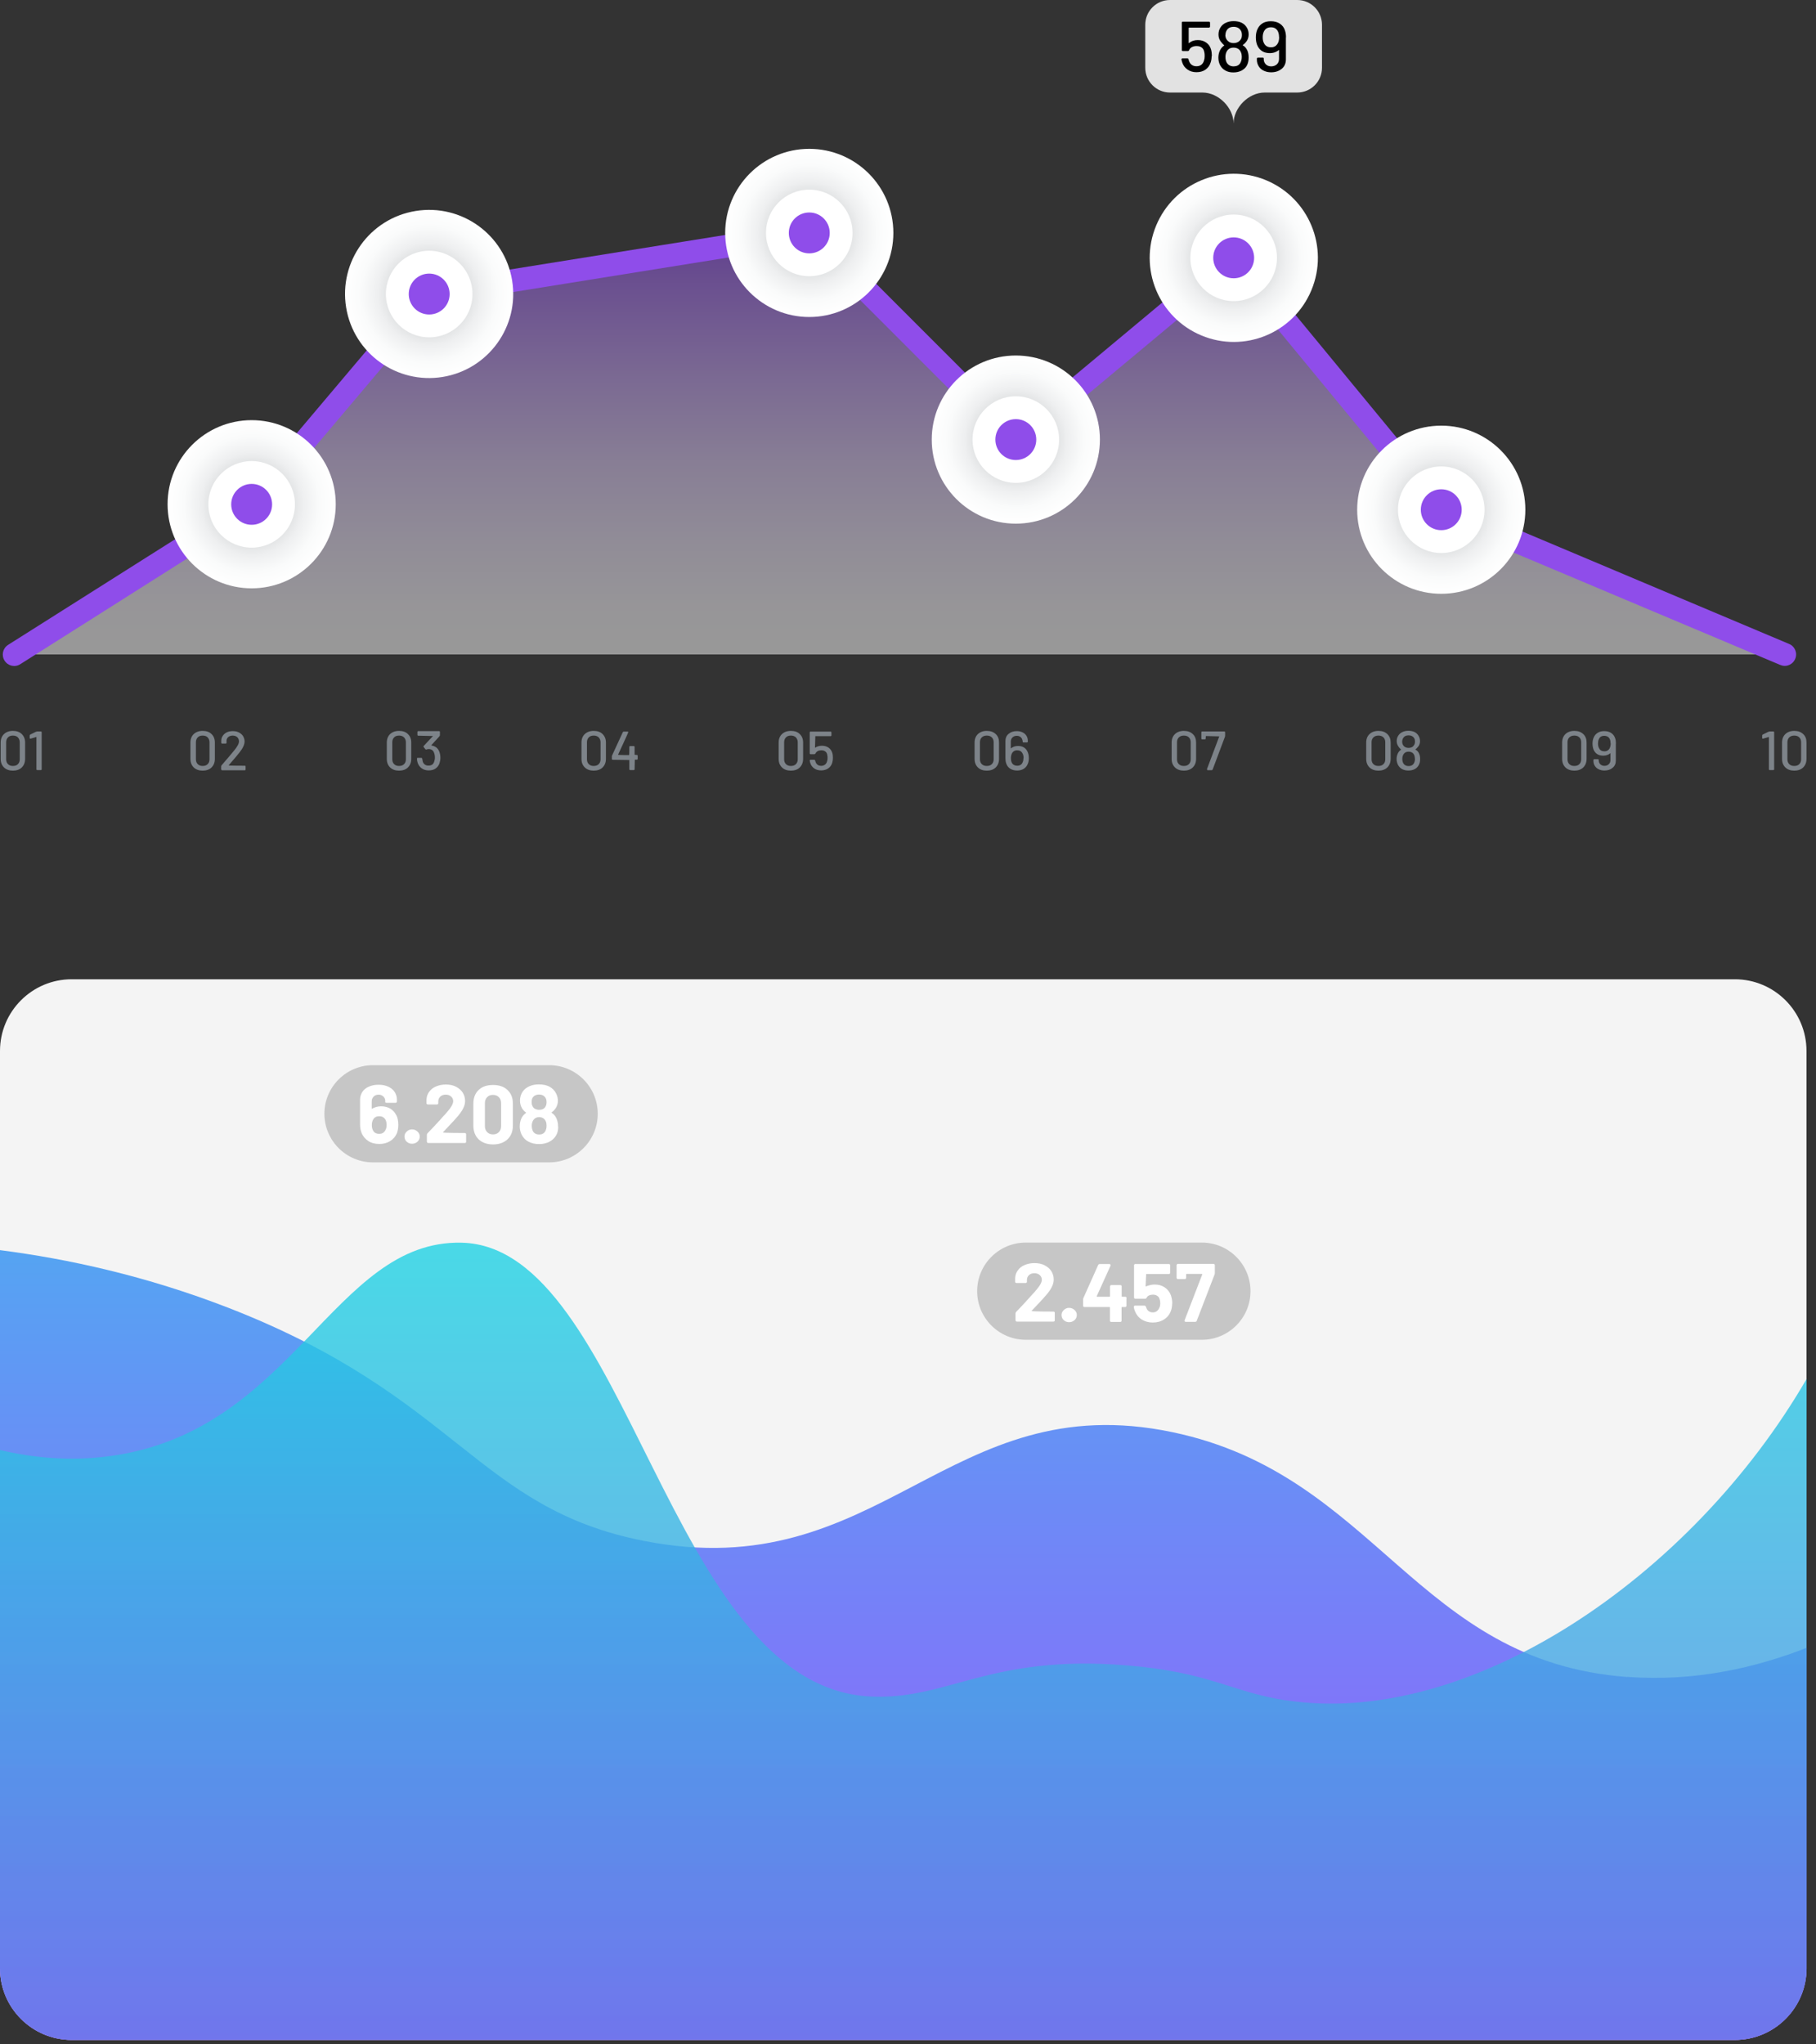 <?xml version="1.0" encoding="UTF-8" standalone="no"?>
<!DOCTYPE svg PUBLIC "-//W3C//DTD SVG 1.1//EN" "http://www.w3.org/Graphics/SVG/1.1/DTD/svg11.dtd">
<svg width="100%" height="100%" viewBox="0 0 191 215" version="1.1" xmlns="http://www.w3.org/2000/svg" xmlns:xlink="http://www.w3.org/1999/xlink" xml:space="preserve" xmlns:serif="http://www.serif.com/" style="fill-rule:evenodd;clip-rule:evenodd;stroke-linejoin:round;stroke-miterlimit:2;">
    <rect x="0" y="0" width="191" height="215" fill="#333333" stroke="none"/>
    <g transform="matrix(1,0,0,1,-527,-159)">
        <path d="M709.46,262L534.54,262C530.376,262 527,265.376 527,269.54L527,366.023C527,370.187 530.376,373.563 534.54,373.563L709.46,373.563C713.624,373.563 717,370.187 717,366.023L717,269.54C717,265.376 713.624,262 709.46,262Z" style="fill:rgb(244,244,244);fill-rule:nonzero;"/>
        <path d="M698.145,335.386C675.918,333.743 671.799,314.14 650.332,309.641C626.683,304.676 619.683,325.959 594.759,321.079C577.154,317.634 575.18,305.951 551.029,296.56C542.374,293.201 534.16,291.411 527,290.491L527,366.023C527,370.179 530.371,373.563 534.54,373.563L709.473,373.563C713.629,373.563 717.012,370.191 717.012,366.023L717.012,332.321C711.777,334.369 705.341,335.913 698.157,335.374L698.145,335.386Z" style="fill:url(#_Linear1);fill-rule:nonzero;"/>
        <g opacity="0.8">
            <path d="M662.187,337.838C656.462,336.943 654.182,334.859 645.428,334.16C630.95,332.996 626.671,337.875 618.457,337.434C597.199,336.281 593.104,290.111 575.548,289.707C562.014,289.4 557.87,309.69 538.365,312.179C534.282,312.706 530.445,312.326 527,311.517L527,366.023C527,370.179 530.371,373.563 534.54,373.563L709.473,373.563C713.629,373.563 717.012,370.191 717.012,366.023L717.012,304.038C704.912,324.929 681.423,340.817 662.199,337.826L662.187,337.838Z" style="fill:url(#_Linear2);fill-rule:nonzero;"/>
        </g>
        <path d="M584.755,281.26L566.231,281.26C563.411,281.26 561.119,278.968 561.119,276.148C561.119,273.328 563.411,271.036 566.231,271.036L584.755,271.036C587.575,271.036 589.868,273.328 589.868,276.148C589.868,278.968 587.575,281.26 584.755,281.26Z" style="fill:rgb(198,198,198);fill-rule:nonzero;"/>
        <path d="M653.409,299.919L634.885,299.919C632.065,299.919 629.773,297.627 629.773,294.807C629.773,291.987 632.065,289.695 634.885,289.695L653.409,289.695C656.229,289.695 658.522,291.987 658.522,294.807C658.522,297.627 656.229,299.919 653.409,299.919Z" style="fill:rgb(198,198,198);fill-rule:nonzero;"/>
        <path d="M568.891,277.313C568.891,277.644 568.842,277.95 568.732,278.22C568.585,278.563 568.34,278.833 568.021,279.029C567.702,279.225 567.322,279.323 566.893,279.323C566.464,279.323 566.059,279.225 565.741,279.017C565.422,278.808 565.177,278.526 565.029,278.158C564.931,277.901 564.87,277.619 564.87,277.3L564.87,274.677C564.87,274.358 564.956,274.088 565.115,273.843C565.275,273.598 565.508,273.414 565.802,273.291C566.096,273.157 566.439,273.095 566.819,273.095C567.199,273.095 567.53,273.157 567.825,273.291C568.119,273.426 568.34,273.61 568.499,273.843C568.658,274.076 568.744,274.346 568.744,274.652L568.744,274.848C568.744,274.946 568.695,274.995 568.597,274.995L567.665,274.995C567.665,274.995 567.58,274.995 567.555,274.971C567.53,274.959 567.518,274.934 567.518,274.897L567.518,274.812C567.518,274.615 567.457,274.456 567.322,274.333C567.187,274.211 567.028,274.137 566.832,274.137C566.611,274.137 566.439,274.199 566.304,274.333C566.17,274.468 566.096,274.628 566.096,274.836L566.096,275.633C566.403,275.461 566.709,275.363 567.101,275.363C567.445,275.363 567.763,275.449 568.033,275.596C568.303,275.756 568.523,275.988 568.683,276.295C568.818,276.552 568.891,276.896 568.891,277.3L568.891,277.313ZM567.665,277.325C567.665,277.092 567.616,276.896 567.53,276.749C567.383,276.516 567.175,276.405 566.893,276.405C566.586,276.405 566.366,276.528 566.243,276.761C566.157,276.908 566.108,277.104 566.108,277.349C566.108,277.558 566.145,277.729 566.219,277.876C566.341,278.134 566.562,278.257 566.881,278.257C567.199,278.257 567.396,278.134 567.53,277.876C567.616,277.729 567.665,277.545 567.665,277.325Z" style="fill:white;fill-rule:nonzero;"/>
        <path d="M569.762,279.078C569.615,278.93 569.541,278.747 569.541,278.538C569.541,278.33 569.627,278.158 569.786,278.011C569.946,277.864 570.129,277.79 570.338,277.79C570.546,277.79 570.742,277.864 570.902,278.011C571.061,278.158 571.147,278.33 571.147,278.538C571.147,278.747 571.073,278.93 570.914,279.078C570.755,279.225 570.571,279.298 570.338,279.298C570.105,279.298 569.921,279.225 569.774,279.078L569.762,279.078Z" style="fill:white;fill-rule:nonzero;"/>
        <path d="M571.895,279.115L571.895,278.379C571.895,278.318 571.919,278.256 571.968,278.195C572.201,277.962 572.459,277.692 572.729,277.398C572.998,277.104 573.182,276.908 573.268,276.81C573.538,276.503 573.734,276.283 573.869,276.148C574.396,275.559 574.666,275.13 574.666,274.836C574.666,274.628 574.592,274.468 574.445,274.333C574.298,274.198 574.114,274.137 573.881,274.137C573.648,274.137 573.464,274.198 573.317,274.333C573.17,274.468 573.096,274.64 573.096,274.848L573.096,275.02C573.096,275.118 573.047,275.167 572.949,275.167L572.005,275.167C571.907,275.167 571.858,275.118 571.858,275.02L571.858,274.652C571.87,274.333 571.968,274.064 572.152,273.818C572.336,273.573 572.569,273.389 572.876,273.267C573.17,273.144 573.513,273.071 573.881,273.071C574.298,273.071 574.653,273.144 574.96,273.303C575.266,273.463 575.499,273.659 575.671,273.929C575.83,274.186 575.916,274.48 575.916,274.799C575.916,275.044 575.855,275.29 575.732,275.547C575.61,275.804 575.426,276.074 575.181,276.368C574.948,276.65 574.543,277.092 573.979,277.68C573.979,277.68 573.832,277.827 573.575,278.109C573.599,278.171 575.879,278.171 575.879,278.171C575.977,278.171 576.026,278.22 576.026,278.318L576.026,279.078C576.026,279.176 575.977,279.225 575.879,279.225L572.054,279.225C571.956,279.225 571.907,279.176 571.907,279.078L571.895,279.115Z" style="fill:white;fill-rule:nonzero;"/>
        <path d="M577.338,278.833C576.97,278.477 576.786,277.987 576.786,277.374L576.786,275.081C576.786,274.48 576.97,274.002 577.338,273.647C577.706,273.291 578.208,273.12 578.858,273.12C579.508,273.12 579.998,273.291 580.378,273.647C580.759,274.002 580.942,274.48 580.942,275.081L580.942,277.374C580.942,277.987 580.759,278.477 580.378,278.833C579.998,279.188 579.496,279.372 578.858,279.372C578.221,279.372 577.718,279.188 577.338,278.833ZM579.471,278.073C579.631,277.913 579.704,277.705 579.704,277.435L579.704,275.044C579.704,274.775 579.631,274.566 579.471,274.407C579.324,274.248 579.116,274.162 578.846,274.162C578.576,274.162 578.392,274.235 578.233,274.407C578.074,274.566 578,274.775 578,275.044L578,277.435C578,277.705 578.074,277.913 578.233,278.073C578.38,278.232 578.589,278.318 578.846,278.318C579.103,278.318 579.312,278.244 579.471,278.073Z" style="fill:white;fill-rule:nonzero;"/>
        <path d="M585.711,277.496C585.711,277.827 585.65,278.134 585.515,278.379C585.356,278.673 585.123,278.906 584.804,279.078C584.485,279.249 584.118,279.335 583.689,279.335C583.26,279.335 582.916,279.249 582.598,279.09C582.279,278.931 582.046,278.686 581.874,278.367C581.739,278.097 581.666,277.803 581.666,277.484C581.666,277.165 581.727,276.859 581.862,276.577C581.972,276.368 582.119,276.209 582.303,276.074C582.34,276.05 582.34,276.025 582.303,276.001C582.144,275.89 582.009,275.743 581.899,275.559C581.764,275.326 581.69,275.069 581.69,274.762C581.69,274.407 581.788,274.088 581.972,273.818C582.144,273.573 582.377,273.389 582.671,273.255C582.965,273.12 583.309,273.058 583.676,273.058C584.105,273.058 584.473,273.132 584.78,273.291C585.086,273.451 585.319,273.684 585.479,273.99C585.613,274.248 585.675,274.505 585.675,274.787C585.675,275.069 585.601,275.326 585.454,275.547C585.344,275.719 585.197,275.866 585.037,275.988C585,276.001 585,276.025 585.037,276.062C585.246,276.185 585.393,276.368 585.503,276.589C585.626,276.847 585.699,277.141 585.699,277.496L585.711,277.496ZM582.916,274.934C582.916,275.118 582.953,275.265 583.039,275.4C583.1,275.51 583.186,275.596 583.309,275.645C583.419,275.694 583.554,275.731 583.701,275.731C584.02,275.731 584.253,275.621 584.375,275.388C584.449,275.265 584.485,275.106 584.485,274.922C584.485,274.762 584.461,274.628 584.4,274.517C584.265,274.26 584.032,274.125 583.689,274.125C583.529,274.125 583.394,274.162 583.272,274.223C583.149,274.284 583.063,274.382 583.002,274.493C582.941,274.603 582.916,274.75 582.916,274.922L582.916,274.934ZM584.485,277.386C584.485,277.214 584.461,277.067 584.4,276.932C584.338,276.798 584.24,276.687 584.13,276.614C584.007,276.54 583.873,276.503 583.701,276.503C583.394,276.503 583.161,276.65 583.027,276.932C582.965,277.067 582.929,277.227 582.929,277.411C582.929,277.643 582.978,277.84 583.063,277.999C583.198,278.22 583.419,278.33 583.701,278.33C583.983,278.33 584.191,278.232 584.326,278.024C584.436,277.852 584.485,277.643 584.485,277.398L584.485,277.386Z" style="fill:white;fill-rule:nonzero;"/>
        <path d="M633.806,297.897L633.806,297.161C633.806,297.1 633.831,297.038 633.88,296.977C634.113,296.744 634.37,296.474 634.64,296.18C634.909,295.886 635.093,295.69 635.179,295.592C635.449,295.285 635.645,295.065 635.78,294.93C636.307,294.341 636.577,293.912 636.577,293.618C636.577,293.41 636.503,293.25 636.356,293.115C636.209,292.98 636.025,292.919 635.792,292.919C635.559,292.919 635.375,292.98 635.228,293.115C635.081,293.25 635.008,293.422 635.008,293.63L635.008,293.802C635.008,293.9 634.958,293.949 634.86,293.949L633.916,293.949C633.818,293.949 633.769,293.9 633.769,293.802L633.769,293.434C633.782,293.115 633.88,292.846 634.064,292.6C634.247,292.355 634.48,292.171 634.787,292.049C635.081,291.926 635.424,291.853 635.792,291.853C636.209,291.853 636.564,291.926 636.871,292.085C637.177,292.245 637.41,292.441 637.582,292.711C637.741,292.968 637.827,293.262 637.827,293.581C637.827,293.826 637.766,294.072 637.643,294.329C637.521,294.586 637.337,294.856 637.092,295.15C636.859,295.432 636.454,295.874 635.89,296.462C635.89,296.462 635.743,296.609 635.486,296.891C635.51,296.953 637.79,296.953 637.79,296.953C637.889,296.953 637.938,297.002 637.938,297.1L637.938,297.86C637.938,297.958 637.889,298.007 637.79,298.007L633.965,298.007C633.867,298.007 633.818,297.958 633.818,297.86L633.806,297.897Z" style="fill:white;fill-rule:nonzero;"/>
        <path d="M638.869,297.847C638.722,297.7 638.649,297.516 638.649,297.308C638.649,297.099 638.734,296.928 638.894,296.781C639.053,296.634 639.237,296.56 639.446,296.56C639.654,296.56 639.85,296.634 640.01,296.781C640.169,296.928 640.255,297.099 640.255,297.308C640.255,297.516 640.181,297.7 640.022,297.847C639.862,297.994 639.678,298.068 639.446,298.068C639.213,298.068 639.029,297.994 638.882,297.847L638.869,297.847Z" style="fill:white;fill-rule:nonzero;"/>
        <path d="M645.477,295.53L645.477,296.327C645.477,296.425 645.428,296.474 645.33,296.474L645.011,296.474C645.011,296.474 644.962,296.487 644.962,296.523L644.962,297.896C644.962,297.994 644.913,298.043 644.815,298.043L643.883,298.043C643.785,298.043 643.736,297.994 643.736,297.896L643.736,296.523C643.736,296.523 643.724,296.474 643.687,296.474L641.064,296.474C640.966,296.474 640.917,296.425 640.917,296.327L640.917,295.702C640.917,295.702 640.917,295.579 640.953,295.518L642.498,292.061C642.535,291.987 642.596,291.95 642.67,291.95L643.663,291.95C643.748,291.95 643.798,291.987 643.798,292.061L643.798,292.134L642.351,295.334C642.339,295.371 642.351,295.395 642.4,295.395L643.699,295.395C643.699,295.395 643.748,295.383 643.748,295.346L643.748,294.317C643.748,294.218 643.798,294.169 643.896,294.169L644.827,294.169C644.925,294.169 644.974,294.218 644.974,294.317L644.974,295.346C644.974,295.346 644.987,295.395 645.023,295.395L645.342,295.395C645.44,295.395 645.489,295.444 645.489,295.543L645.477,295.53Z" style="fill:white;fill-rule:nonzero;"/>
        <path d="M650.283,296.094C650.283,296.388 650.234,296.658 650.148,296.891C650.013,297.259 649.78,297.553 649.437,297.774C649.106,297.994 648.701,298.105 648.248,298.105C647.794,298.105 647.414,297.994 647.083,297.786C646.752,297.578 646.519,297.283 646.372,296.916C646.323,296.805 646.274,296.658 646.25,296.487C646.25,296.376 646.299,296.327 646.384,296.327L647.353,296.327C647.439,296.327 647.488,296.364 647.525,296.45C647.525,296.462 647.549,296.511 647.574,296.572C647.623,296.719 647.708,296.842 647.831,296.916C647.954,297.001 648.088,297.038 648.248,297.038C648.395,297.038 648.53,297.001 648.64,296.928C648.75,296.854 648.836,296.756 648.898,296.634C648.947,296.536 648.971,296.474 648.971,296.474C649.008,296.364 649.032,296.241 649.032,296.119C649.032,295.959 649.02,295.8 648.959,295.641C648.922,295.493 648.836,295.371 648.714,295.297C648.591,295.212 648.444,295.175 648.26,295.175C648.113,295.175 647.978,295.199 647.868,295.248C647.745,295.297 647.659,295.383 647.598,295.493C647.561,295.567 647.5,295.604 647.426,295.604L646.421,295.604C646.323,295.604 646.274,295.555 646.274,295.457L646.274,292.098C646.274,291.999 646.323,291.95 646.421,291.95L649.927,291.95C650.025,291.95 650.075,291.999 650.075,292.098L650.075,292.858C650.075,292.956 650.025,293.005 649.927,293.005L647.549,293.005L647.488,294.317C647.819,294.194 648.113,294.108 648.444,294.108C648.849,294.108 649.204,294.206 649.511,294.415C649.817,294.623 650.025,294.905 650.16,295.261C650.246,295.543 650.295,295.824 650.295,296.082L650.283,296.094Z" style="fill:white;fill-rule:nonzero;"/>
        <path d="M651.595,297.982C651.595,297.982 651.57,297.908 651.595,297.859L653.446,293.054C653.446,293.054 653.446,292.992 653.409,292.992L651.803,292.992C651.803,292.992 651.754,293.005 651.754,293.041L651.754,293.385C651.754,293.483 651.705,293.532 651.607,293.532L650.896,293.532C650.798,293.532 650.749,293.483 650.749,293.385L650.749,292.085C650.749,291.987 650.81,291.938 650.908,291.938L654.623,291.938C654.721,291.938 654.77,291.987 654.77,292.085L654.77,292.894C654.77,292.894 654.77,293.017 654.733,293.078L652.87,297.921C652.845,297.994 652.796,298.031 652.71,298.031L651.705,298.031C651.705,298.031 651.619,298.019 651.595,297.982Z" style="fill:white;fill-rule:nonzero;"/>
    </g>
    <g transform="matrix(1,0,0,1,-527,-159)">
        <path d="M528.5,227.837L553.468,212.036L572.141,189.916L612.116,183.5L633.84,205.236L656.754,186.119L678.586,212.613L714.717,227.837L528.5,227.837Z" style="fill:url(#_Linear3);fill-rule:nonzero;"/>
        <path d="M714.717,229.039C714.561,229.039 714.405,229.003 714.248,228.943L677.841,213.599L656.586,187.813L633.756,206.858L611.696,184.785L572.777,191.033L554.261,212.95L529.137,228.858C528.572,229.219 527.839,229.051 527.479,228.486C527.13,227.921 527.286,227.188 527.851,226.828L552.663,211.136L571.516,188.811L612.537,182.226L633.912,203.614L656.91,184.425L679.319,211.616L715.174,226.732C715.786,226.984 716.075,227.693 715.81,228.306C715.618,228.762 715.174,229.039 714.705,229.039L714.717,229.039Z" style="fill:rgb(143,77,234);fill-rule:nonzero;"/>
        <path d="M553.468,220.88C558.352,220.88 562.312,216.92 562.312,212.036C562.312,207.152 558.352,203.193 553.468,203.193C548.584,203.193 544.625,207.152 544.625,212.036C544.625,216.92 548.584,220.88 553.468,220.88Z" style="fill:url(#_Radial4);fill-rule:nonzero;"/>
        <path d="M553.468,215.389C555.32,215.389 556.821,213.888 556.821,212.036C556.821,210.185 555.32,208.684 553.468,208.684C551.617,208.684 550.116,210.185 550.116,212.036C550.116,213.888 551.617,215.389 553.468,215.389Z" style="fill:rgb(143,77,234);fill-rule:nonzero;"/>
        <path d="M553.468,216.602C550.957,216.602 548.914,214.56 548.914,212.049C548.914,209.537 550.957,207.495 553.468,207.495C555.979,207.495 558.022,209.537 558.022,212.049C558.022,214.56 555.979,216.602 553.468,216.602ZM553.468,209.898C552.279,209.898 551.317,210.859 551.317,212.049C551.317,213.238 552.279,214.199 553.468,214.199C554.658,214.199 555.619,213.238 555.619,212.049C555.619,210.859 554.658,209.898 553.468,209.898Z" style="fill:white;fill-rule:nonzero;"/>
        <path d="M573.554,198.648C578.375,197.864 581.647,193.32 580.863,188.5C580.079,183.679 575.535,180.407 570.714,181.191C565.893,181.975 562.621,186.519 563.405,191.34C564.19,196.16 568.733,199.432 573.554,198.648Z" style="fill:url(#_Radial5);fill-rule:nonzero;"/>
        <path d="M575.505,189.916C575.505,188.065 574.003,186.563 572.152,186.563C570.302,186.563 568.8,188.065 568.8,189.916C568.8,191.766 570.302,193.268 572.152,193.268C574.003,193.268 575.505,191.766 575.505,189.916Z" style="fill:rgb(143,77,234);fill-rule:nonzero;"/>
        <path d="M572.14,194.482C569.629,194.482 567.586,192.439 567.586,189.928C567.586,187.417 569.629,185.374 572.14,185.374C574.652,185.374 576.694,187.417 576.694,189.928C576.694,192.439 574.652,194.482 572.14,194.482ZM572.14,187.777C570.951,187.777 569.99,188.738 569.99,189.928C569.99,191.117 570.951,192.079 572.14,192.079C573.33,192.079 574.291,191.117 574.291,189.928C574.291,188.738 573.33,187.777 572.14,187.777Z" style="fill:white;fill-rule:nonzero;"/>
        <path d="M612.116,192.343C617,192.343 620.96,188.383 620.96,183.499C620.96,178.615 617,174.656 612.116,174.656C607.232,174.656 603.273,178.615 603.273,183.499C603.273,188.383 607.232,192.343 612.116,192.343Z" style="fill:url(#_Radial6);fill-rule:nonzero;"/>
        <path d="M615.469,183.5C615.469,181.649 613.967,180.147 612.116,180.147C610.266,180.147 608.764,181.649 608.764,183.5C608.764,185.35 610.266,186.852 612.116,186.852C613.967,186.852 615.469,185.35 615.469,183.5Z" style="fill:rgb(143,77,234);fill-rule:nonzero;"/>
        <path d="M612.116,188.054C609.605,188.054 607.562,186.011 607.562,183.5C607.562,180.988 609.605,178.946 612.116,178.946C614.627,178.946 616.67,180.988 616.67,183.5C616.67,186.011 614.627,188.054 612.116,188.054ZM612.116,181.349C610.927,181.349 609.965,182.31 609.965,183.5C609.965,184.689 610.927,185.65 612.116,185.65C613.306,185.65 614.267,184.689 614.267,183.5C614.267,182.31 613.306,181.349 612.116,181.349Z" style="fill:white;fill-rule:nonzero;"/>
        <path d="M633.84,214.079C638.724,214.079 642.684,210.12 642.684,205.236C642.684,200.352 638.724,196.393 633.84,196.393C628.956,196.393 624.997,200.352 624.997,205.236C624.997,210.12 628.956,214.079 633.84,214.079Z" style="fill:url(#_Radial7);fill-rule:nonzero;"/>
        <path d="M633.84,208.588C635.692,208.588 637.193,207.087 637.193,205.236C637.193,203.384 635.692,201.883 633.84,201.883C631.989,201.883 630.488,203.384 630.488,205.236C630.488,207.087 631.989,208.588 633.84,208.588Z" style="fill:rgb(143,77,234);fill-rule:nonzero;"/>
        <path d="M633.84,209.789C631.329,209.789 629.286,207.747 629.286,205.236C629.286,202.724 631.329,200.682 633.84,200.682C636.352,200.682 638.394,202.724 638.394,205.236C638.394,207.747 636.352,209.789 633.84,209.789ZM633.84,203.085C632.651,203.085 631.689,204.046 631.689,205.236C631.689,206.425 632.651,207.386 633.84,207.386C635.03,207.386 635.991,206.425 635.991,205.236C635.991,204.046 635.03,203.085 633.84,203.085Z" style="fill:white;fill-rule:nonzero;"/>
        <path d="M664.929,189.522C666.807,185.013 664.674,179.836 660.166,177.958C655.657,176.08 650.48,178.213 648.602,182.722C646.724,187.231 648.857,192.408 653.366,194.286C657.874,196.163 663.052,194.031 664.929,189.522Z" style="fill:url(#_Radial8);fill-rule:nonzero;"/>
        <path d="M660.106,186.119C660.106,184.269 658.604,182.767 656.754,182.767C654.904,182.767 653.402,184.269 653.402,186.119C653.402,187.969 654.904,189.471 656.754,189.471C658.604,189.471 660.106,187.969 660.106,186.119Z" style="fill:rgb(143,77,234);fill-rule:nonzero;"/>
        <path d="M656.754,190.673C654.243,190.673 652.2,188.63 652.2,186.119C652.2,183.608 654.243,181.565 656.754,181.565C659.265,181.565 661.308,183.608 661.308,186.119C661.308,188.63 659.265,190.673 656.754,190.673ZM656.754,183.968C655.565,183.968 654.603,184.929 654.603,186.119C654.603,187.308 655.565,188.27 656.754,188.27C657.944,188.27 658.905,187.308 658.905,186.119C658.905,184.929 657.944,183.968 656.754,183.968Z" style="fill:white;fill-rule:nonzero;"/>
        <path d="M678.586,221.456C683.47,221.456 687.43,217.497 687.43,212.613C687.43,207.729 683.47,203.77 678.586,203.77C673.702,203.77 669.743,207.729 669.743,212.613C669.743,217.497 673.702,221.456 678.586,221.456Z" style="fill:url(#_Radial9);fill-rule:nonzero;"/>
        <path d="M678.586,215.966C680.438,215.966 681.939,214.465 681.939,212.614C681.939,210.762 680.438,209.261 678.586,209.261C676.735,209.261 675.234,210.762 675.234,212.614C675.234,214.465 676.735,215.966 678.586,215.966Z" style="fill:rgb(143,77,234);fill-rule:nonzero;"/>
        <path d="M678.586,217.167C676.075,217.167 674.032,215.125 674.032,212.613C674.032,210.102 676.075,208.06 678.586,208.06C681.098,208.06 683.14,210.102 683.14,212.613C683.14,215.125 681.098,217.167 678.586,217.167ZM678.586,210.463C677.397,210.463 676.436,211.424 676.436,212.613C676.436,213.803 677.397,214.764 678.586,214.764C679.776,214.764 680.737,213.803 680.737,212.613C680.737,211.424 679.776,210.463 678.586,210.463Z" style="fill:white;fill-rule:nonzero;"/>
        <path d="M663.447,159L650.061,159C648.62,159 647.454,160.166 647.454,161.607L647.454,166.125C647.454,167.567 648.62,168.733 650.061,168.733L653.462,168.733C655.192,168.733 656.742,170.367 656.742,171.989C656.742,170.355 658.292,168.733 660.022,168.733L663.435,168.733C664.877,168.733 666.042,167.567 666.042,166.125L666.042,161.607C666.042,160.166 664.877,159 663.435,159L663.447,159Z" style="fill:rgb(226,226,226);fill-rule:nonzero;"/>
        <path d="M654.435,164.899C654.435,165.14 654.399,165.356 654.339,165.548C654.243,165.873 654.063,166.125 653.798,166.317C653.534,166.509 653.209,166.594 652.837,166.594C652.464,166.594 652.152,166.497 651.9,166.317C651.635,166.137 651.455,165.897 651.347,165.584C651.311,165.452 651.275,165.344 651.263,165.26C651.263,165.176 651.299,165.14 651.371,165.14L651.888,165.14C651.948,165.14 651.996,165.176 652.008,165.248C652.008,165.308 652.032,165.344 652.044,165.368C652.092,165.548 652.188,165.704 652.332,165.813C652.477,165.921 652.645,165.969 652.849,165.969C653.053,165.969 653.233,165.909 653.366,165.801C653.51,165.68 653.594,165.524 653.642,165.332C653.678,165.224 653.702,165.092 653.702,164.911C653.702,164.779 653.702,164.623 653.654,164.443C653.618,164.251 653.534,164.106 653.39,163.998C653.246,163.89 653.065,163.842 652.849,163.842C652.669,163.842 652.513,163.878 652.368,163.95C652.224,164.022 652.128,164.13 652.068,164.275C652.044,164.335 651.996,164.371 651.936,164.371L651.407,164.371C651.407,164.371 651.347,164.371 651.323,164.347C651.299,164.323 651.299,164.299 651.299,164.263L651.299,161.391C651.299,161.391 651.299,161.331 651.323,161.307C651.347,161.283 651.371,161.283 651.407,161.283L654.147,161.283C654.147,161.283 654.207,161.283 654.231,161.307C654.255,161.331 654.267,161.355 654.267,161.391L654.267,161.787C654.267,161.787 654.267,161.847 654.231,161.871C654.207,161.896 654.183,161.908 654.147,161.908L652.056,161.908C652.056,161.908 652.02,161.92 652.02,161.944L652.02,163.506C652.02,163.506 652.02,163.554 652.056,163.53C652.296,163.325 652.597,163.217 652.969,163.217C653.342,163.217 653.618,163.301 653.87,163.482C654.123,163.662 654.291,163.902 654.375,164.215C654.435,164.431 654.459,164.659 654.459,164.899L654.435,164.899Z" style="fill-rule:nonzero;"/>
        <path d="M657.715,163.77C657.931,163.89 658.076,164.07 658.184,164.299C658.28,164.503 658.328,164.755 658.328,165.056C658.328,165.38 658.268,165.656 658.136,165.897C658.016,166.125 657.823,166.293 657.583,166.425C657.343,166.546 657.054,166.618 656.73,166.618C656.405,166.618 656.129,166.558 655.889,166.425C655.648,166.293 655.468,166.113 655.336,165.873C655.204,165.632 655.144,165.356 655.144,165.056C655.144,164.779 655.204,164.527 655.312,164.299C655.42,164.082 655.564,163.914 655.769,163.782C655.612,163.626 655.48,163.494 655.372,163.337C655.228,163.133 655.156,162.905 655.156,162.628C655.156,162.34 655.228,162.088 655.384,161.859C655.516,161.655 655.697,161.499 655.937,161.391C656.177,161.283 656.441,161.223 656.742,161.223C657.078,161.223 657.367,161.283 657.607,161.403C657.847,161.523 658.028,161.703 658.16,161.944C658.28,162.148 658.328,162.376 658.328,162.628C658.328,162.881 658.268,163.097 658.136,163.301C658.016,163.482 657.871,163.626 657.715,163.734C657.691,163.758 657.703,163.77 657.715,163.782L657.715,163.77ZM655.877,162.677C655.877,162.869 655.925,163.025 656.021,163.169C656.093,163.277 656.189,163.361 656.309,163.434C656.429,163.494 656.574,163.53 656.742,163.53C657.078,163.53 657.331,163.397 657.499,163.145C657.583,163.025 657.619,162.869 657.619,162.677C657.619,162.496 657.583,162.352 657.523,162.244C657.451,162.112 657.355,162.004 657.222,161.932C657.09,161.859 656.934,161.823 656.754,161.823C656.393,161.823 656.141,161.956 655.997,162.232C655.925,162.364 655.889,162.52 655.889,162.689L655.877,162.677ZM657.607,164.972C657.607,164.803 657.583,164.647 657.523,164.515C657.463,164.359 657.367,164.227 657.235,164.142C657.102,164.058 656.934,164.01 656.742,164.01C656.381,164.01 656.129,164.166 655.985,164.491C655.925,164.623 655.889,164.791 655.889,164.984C655.889,165.236 655.937,165.44 656.033,165.608C656.189,165.849 656.429,165.981 656.742,165.981C657.054,165.981 657.295,165.873 657.439,165.644C657.547,165.464 657.607,165.248 657.607,164.972Z" style="fill-rule:nonzero;"/>
        <path d="M662.245,162.929L662.245,165.248C662.245,165.656 662.101,165.993 661.812,166.233C661.524,166.473 661.152,166.605 660.695,166.605C660.395,166.605 660.142,166.545 659.914,166.437C659.686,166.329 659.506,166.173 659.385,165.969C659.265,165.776 659.193,165.548 659.193,165.284L659.193,165.175C659.193,165.175 659.193,165.115 659.229,165.091C659.265,165.067 659.277,165.067 659.313,165.067L659.806,165.067C659.878,165.067 659.914,165.091 659.914,165.139L659.914,165.212C659.914,165.44 659.986,165.62 660.13,165.764C660.274,165.908 660.467,165.981 660.695,165.981C660.935,165.981 661.14,165.908 661.296,165.764C661.452,165.62 661.524,165.428 661.524,165.187L661.524,164.25C661.26,164.467 660.947,164.587 660.551,164.587C659.962,164.587 659.542,164.346 659.289,163.878C659.145,163.613 659.085,163.289 659.085,162.929C659.085,162.628 659.133,162.352 659.229,162.124C659.349,161.835 659.53,161.619 659.77,161.463C660.01,161.306 660.311,161.234 660.659,161.234C661.031,161.234 661.344,161.318 661.608,161.487C661.861,161.655 662.053,161.895 662.149,162.208C662.221,162.424 662.257,162.664 662.257,162.941L662.245,162.929ZM661.524,162.881C661.524,162.664 661.488,162.496 661.428,162.352C661.368,162.196 661.26,162.075 661.14,161.991C661.007,161.907 660.851,161.871 660.671,161.871C660.311,161.871 660.058,162.027 659.914,162.352C659.842,162.508 659.806,162.7 659.806,162.929C659.806,163.181 659.854,163.385 659.938,163.541C660.082,163.83 660.335,163.974 660.671,163.974C660.851,163.974 660.995,163.938 661.128,163.854C661.248,163.77 661.344,163.662 661.416,163.517C661.5,163.349 661.536,163.145 661.536,162.881L661.524,162.881Z" style="fill-rule:nonzero;"/>
        <path d="M527.419,239.72C527.19,239.492 527.07,239.204 527.07,238.819L527.07,237.101C527.07,236.729 527.19,236.428 527.419,236.212C527.647,235.996 527.959,235.875 528.356,235.875C528.752,235.875 529.065,235.984 529.293,236.212C529.521,236.44 529.641,236.729 529.641,237.101L529.641,238.819C529.641,239.192 529.521,239.492 529.293,239.72C529.065,239.949 528.74,240.057 528.356,240.057C527.971,240.057 527.659,239.949 527.419,239.72ZM528.884,239.372C529.017,239.24 529.077,239.072 529.077,238.855L529.077,237.077C529.077,236.861 529.005,236.693 528.884,236.56C528.752,236.428 528.572,236.368 528.356,236.368C528.139,236.368 527.959,236.428 527.839,236.56C527.707,236.693 527.647,236.861 527.647,237.077L527.647,238.855C527.647,239.072 527.707,239.24 527.839,239.372C527.971,239.504 528.139,239.564 528.356,239.564C528.572,239.564 528.764,239.504 528.884,239.372Z" style="fill:rgb(125,131,137);fill-rule:nonzero;"/>
        <path d="M530.891,235.936L531.3,235.936C531.3,235.936 531.348,235.936 531.36,235.96C531.372,235.972 531.384,235.996 531.384,236.02L531.384,239.913C531.384,239.913 531.384,239.961 531.36,239.973C531.336,239.985 531.324,239.997 531.3,239.997L530.915,239.997C530.915,239.997 530.867,239.997 530.855,239.973C530.843,239.961 530.831,239.937 530.831,239.913L530.831,236.512L530.218,236.693C530.146,236.693 530.122,236.668 530.122,236.62L530.122,236.356C530.122,236.356 530.146,236.284 530.182,236.26L530.771,235.972C530.771,235.972 530.843,235.948 530.879,235.948L530.891,235.936Z" style="fill:rgb(125,131,137);fill-rule:nonzero;"/>
        <path d="M547.376,239.72C547.148,239.492 547.028,239.204 547.028,238.819L547.028,237.101C547.028,236.729 547.148,236.428 547.376,236.212C547.605,235.996 547.917,235.875 548.313,235.875C548.71,235.875 549.022,235.984 549.251,236.212C549.479,236.428 549.599,236.729 549.599,237.101L549.599,238.819C549.599,239.192 549.479,239.492 549.251,239.72C549.022,239.949 548.698,240.057 548.313,240.057C547.929,240.057 547.617,239.949 547.376,239.72ZM548.842,239.372C548.974,239.24 549.034,239.072 549.034,238.855L549.034,237.077C549.034,236.861 548.962,236.693 548.842,236.56C548.722,236.428 548.53,236.368 548.313,236.368C548.097,236.368 547.917,236.428 547.797,236.56C547.665,236.693 547.605,236.861 547.605,237.077L547.605,238.855C547.605,239.072 547.665,239.24 547.797,239.372C547.929,239.504 548.097,239.564 548.313,239.564C548.53,239.564 548.722,239.504 548.842,239.372Z" style="fill:rgb(125,131,137);fill-rule:nonzero;"/>
        <path d="M550.284,239.973C550.284,239.973 550.26,239.937 550.26,239.913L550.26,239.612C550.26,239.612 550.272,239.528 550.296,239.504C550.512,239.264 550.729,238.999 550.969,238.723C551.197,238.447 551.353,238.266 551.414,238.194C551.414,238.194 551.486,238.11 551.594,237.978C551.954,237.546 552.134,237.221 552.134,236.981C552.134,236.801 552.074,236.656 551.954,236.536C551.834,236.428 551.666,236.368 551.474,236.368C551.281,236.368 551.113,236.428 550.993,236.536C550.873,236.644 550.813,236.801 550.825,236.981L550.825,237.125C550.825,237.125 550.825,237.173 550.801,237.185C550.789,237.197 550.765,237.209 550.741,237.209L550.356,237.209C550.356,237.209 550.308,237.209 550.296,237.185C550.284,237.173 550.272,237.149 550.272,237.125L550.272,236.909C550.272,236.704 550.332,236.524 550.44,236.38C550.548,236.224 550.693,236.104 550.873,236.02C551.053,235.935 551.257,235.899 551.486,235.899C551.738,235.899 551.954,235.947 552.134,236.044C552.315,236.14 552.459,236.26 552.567,236.428C552.663,236.596 552.723,236.777 552.723,236.981C552.723,237.305 552.555,237.678 552.207,238.122C551.99,238.411 551.594,238.867 551.041,239.504C551.053,239.54 552.747,239.54 552.747,239.54C552.771,239.54 552.795,239.54 552.807,239.564C552.819,239.576 552.831,239.6 552.831,239.624L552.831,239.937C552.831,239.937 552.831,239.985 552.807,239.997C552.783,240.009 552.771,240.021 552.747,240.021L550.368,240.021C550.368,240.021 550.32,240.021 550.308,239.997L550.284,239.973Z" style="fill:rgb(125,131,137);fill-rule:nonzero;"/>
        <path d="M568.031,239.72C567.803,239.492 567.683,239.204 567.683,238.819L567.683,237.101C567.683,236.729 567.803,236.428 568.031,236.212C568.259,235.996 568.572,235.875 568.968,235.875C569.365,235.875 569.677,235.984 569.905,236.212C570.134,236.428 570.254,236.729 570.254,237.101L570.254,238.819C570.254,239.192 570.134,239.492 569.905,239.72C569.677,239.949 569.353,240.057 568.968,240.057C568.584,240.057 568.271,239.949 568.031,239.72ZM569.497,239.372C569.629,239.24 569.689,239.072 569.689,238.855L569.689,237.077C569.689,236.861 569.617,236.693 569.497,236.56C569.365,236.428 569.185,236.368 568.968,236.368C568.752,236.368 568.572,236.428 568.452,236.56C568.319,236.693 568.259,236.861 568.259,237.077L568.259,238.855C568.259,239.072 568.319,239.24 568.452,239.372C568.584,239.504 568.752,239.564 568.968,239.564C569.185,239.564 569.377,239.504 569.497,239.372Z" style="fill:rgb(125,131,137);fill-rule:nonzero;"/>
        <path d="M573.318,238.723C573.318,238.903 573.282,239.096 573.222,239.288C573.138,239.528 572.994,239.708 572.801,239.841C572.609,239.973 572.369,240.033 572.08,240.033C571.792,240.033 571.564,239.961 571.359,239.816C571.155,239.672 571.011,239.48 570.927,239.228C570.879,239.096 570.855,238.951 570.855,238.795C570.855,238.735 570.879,238.711 570.939,238.711L571.323,238.711C571.323,238.711 571.407,238.735 571.407,238.795C571.431,238.939 571.443,239.035 571.456,239.072C571.492,239.216 571.564,239.324 571.672,239.408C571.78,239.492 571.912,239.528 572.068,239.528C572.225,239.528 572.345,239.492 572.441,239.432C572.537,239.372 572.609,239.264 572.657,239.144C572.705,238.999 572.741,238.855 572.741,238.687C572.741,238.483 572.705,238.303 572.645,238.158C572.549,237.906 572.357,237.786 572.068,237.786C572.008,237.786 571.936,237.798 571.864,237.834C571.792,237.834 571.768,237.834 571.744,237.81L571.564,237.582C571.564,237.582 571.54,237.546 571.54,237.522C571.54,237.509 571.54,237.485 571.564,237.461L572.537,236.416L570.987,236.38C570.963,236.38 570.939,236.38 570.927,236.356C570.915,236.344 570.903,236.32 570.903,236.296L570.903,235.984C570.903,235.984 570.903,235.935 570.927,235.923C570.939,235.911 570.963,235.899 570.987,235.899L573.186,235.899C573.186,235.899 573.234,235.899 573.246,235.923C573.258,235.935 573.27,235.959 573.27,235.984L573.27,236.32C573.27,236.32 573.258,236.404 573.234,236.428L572.345,237.401C572.765,237.473 573.042,237.666 573.198,238.038C573.27,238.218 573.318,238.447 573.318,238.699L573.318,238.723Z" style="fill:rgb(125,131,137);fill-rule:nonzero;"/>
        <path d="M588.506,239.72C588.277,239.492 588.157,239.204 588.157,238.819L588.157,237.101C588.157,236.729 588.277,236.428 588.506,236.212C588.734,235.996 589.046,235.875 589.443,235.875C589.839,235.875 590.152,235.984 590.38,236.212C590.608,236.44 590.729,236.729 590.729,237.101L590.729,238.819C590.729,239.192 590.608,239.492 590.38,239.72C590.152,239.949 589.827,240.057 589.443,240.057C589.058,240.057 588.746,239.949 588.506,239.72ZM589.972,239.372C590.104,239.24 590.164,239.072 590.164,238.855L590.164,237.077C590.164,236.861 590.092,236.693 589.972,236.56C589.839,236.428 589.659,236.368 589.443,236.368C589.227,236.368 589.046,236.428 588.926,236.56C588.794,236.693 588.734,236.861 588.734,237.077L588.734,238.855C588.734,239.072 588.794,239.24 588.926,239.372C589.058,239.504 589.227,239.564 589.443,239.564C589.659,239.564 589.851,239.504 589.972,239.372Z" style="fill:rgb(125,131,137);fill-rule:nonzero;"/>
        <path d="M594.045,238.435C594.045,238.435 594.069,238.471 594.069,238.495L594.069,238.819C594.069,238.819 594.069,238.868 594.045,238.88C594.033,238.892 594.009,238.904 593.985,238.904L593.768,238.904L593.744,239.913C593.744,239.937 593.744,239.961 593.72,239.973C593.708,239.985 593.684,239.997 593.66,239.997L593.276,239.997C593.276,239.997 593.228,239.997 593.216,239.973C593.204,239.961 593.192,239.937 593.192,239.913L593.192,238.94L591.437,238.916C591.413,238.916 591.389,238.916 591.377,238.892C591.365,238.868 591.353,238.856 591.353,238.831L591.353,238.567C591.353,238.567 591.353,238.495 591.377,238.459L592.507,236.008C592.507,236.008 592.555,235.948 592.603,235.948L593.011,235.948C593.011,235.948 593.084,235.972 593.084,236.008C593.084,236.056 592.002,238.387 592.002,238.387C592.014,238.423 593.168,238.423 593.168,238.423C593.192,238.399 593.192,237.558 593.192,237.558C593.192,237.534 593.192,237.51 593.216,237.498C593.228,237.486 593.252,237.474 593.276,237.474L593.66,237.474C593.66,237.474 593.708,237.474 593.72,237.498C593.732,237.51 593.744,237.534 593.744,237.558L593.744,238.387L593.997,238.411C594.021,238.411 594.045,238.411 594.057,238.435L594.045,238.435Z" style="fill:rgb(125,131,137);fill-rule:nonzero;"/>
        <path d="M609.244,239.72C609.016,239.492 608.896,239.204 608.896,238.819L608.896,237.101C608.896,236.729 609.016,236.428 609.244,236.212C609.473,235.996 609.785,235.875 610.182,235.875C610.578,235.875 610.891,235.984 611.119,236.212C611.347,236.428 611.467,236.729 611.467,237.101L611.467,238.819C611.467,239.192 611.347,239.492 611.119,239.72C610.891,239.949 610.566,240.057 610.182,240.057C609.797,240.057 609.485,239.949 609.244,239.72ZM610.71,239.372C610.843,239.24 610.903,239.072 610.903,238.855L610.903,237.077C610.903,236.861 610.831,236.693 610.71,236.56C610.578,236.428 610.398,236.368 610.182,236.368C609.965,236.368 609.785,236.428 609.665,236.56C609.533,236.693 609.473,236.861 609.473,237.077L609.473,238.855C609.473,239.072 609.533,239.24 609.665,239.372C609.797,239.504 609.965,239.564 610.182,239.564C610.398,239.564 610.59,239.504 610.71,239.372Z" style="fill:rgb(125,131,137);fill-rule:nonzero;"/>
        <path d="M614.603,238.723C614.603,238.904 614.579,239.072 614.531,239.228C614.459,239.48 614.315,239.673 614.111,239.817C613.907,239.961 613.654,240.033 613.366,240.033C613.077,240.033 612.837,239.961 612.645,239.829C612.441,239.685 612.296,239.504 612.224,239.264C612.188,239.168 612.176,239.084 612.164,239.012C612.164,238.952 612.188,238.916 612.248,238.916L612.645,238.916C612.645,238.916 612.729,238.94 612.741,239C612.741,239.048 612.753,239.072 612.765,239.096C612.801,239.24 612.873,239.348 612.981,239.432C613.09,239.516 613.222,239.552 613.378,239.552C613.534,239.552 613.666,239.504 613.774,239.42C613.883,239.336 613.955,239.216 613.991,239.06C614.027,238.976 614.039,238.868 614.039,238.735C614.039,238.627 614.039,238.507 614.003,238.375C613.979,238.231 613.907,238.111 613.798,238.038C613.69,237.954 613.546,237.918 613.378,237.918C613.234,237.918 613.114,237.942 613.005,238.002C612.897,238.062 612.813,238.147 612.765,238.255C612.741,238.303 612.705,238.327 612.657,238.327L612.248,238.327C612.248,238.327 612.2,238.327 612.188,238.303C612.176,238.279 612.164,238.267 612.164,238.243L612.164,236.032C612.164,236.032 612.164,235.984 612.188,235.972C612.2,235.96 612.224,235.948 612.248,235.948L614.363,235.948C614.363,235.948 614.411,235.948 614.423,235.972C614.435,235.984 614.447,236.008 614.447,236.032L614.447,236.344C614.447,236.344 614.447,236.392 614.423,236.404C614.411,236.416 614.387,236.428 614.363,236.428L612.753,236.428L612.717,237.654C612.933,237.51 613.174,237.438 613.45,237.438C613.726,237.438 613.955,237.51 614.147,237.642C614.339,237.774 614.471,237.966 614.543,238.207C614.591,238.375 614.603,238.555 614.603,238.735L614.603,238.723Z" style="fill:rgb(125,131,137);fill-rule:nonzero;"/>
        <path d="M629.851,239.72C629.623,239.492 629.503,239.204 629.503,238.819L629.503,237.101C629.503,236.729 629.623,236.428 629.851,236.212C630.079,235.996 630.392,235.875 630.788,235.875C631.185,235.875 631.485,235.984 631.726,236.212C631.966,236.428 632.074,236.729 632.074,237.101L632.074,238.819C632.074,239.192 631.954,239.492 631.726,239.72C631.485,239.949 631.185,240.057 630.788,240.057C630.392,240.057 630.091,239.949 629.851,239.72ZM631.317,239.372C631.449,239.24 631.509,239.072 631.509,238.855L631.509,237.077C631.509,236.861 631.449,236.693 631.317,236.56C631.185,236.428 631.005,236.368 630.788,236.368C630.572,236.368 630.392,236.428 630.26,236.56C630.127,236.693 630.067,236.861 630.067,237.077L630.067,238.855C630.067,239.072 630.127,239.24 630.26,239.372C630.392,239.504 630.56,239.564 630.788,239.564C631.017,239.564 631.185,239.504 631.317,239.372Z" style="fill:rgb(125,131,137);fill-rule:nonzero;"/>
        <path d="M635.21,238.735C635.21,238.975 635.174,239.18 635.09,239.36C635.006,239.576 634.862,239.744 634.67,239.865C634.477,239.985 634.249,240.045 633.985,240.045C633.696,240.045 633.456,239.985 633.252,239.853C633.047,239.72 632.915,239.54 632.831,239.3C632.771,239.132 632.747,238.951 632.747,238.735L632.747,236.945C632.747,236.632 632.855,236.368 633.084,236.188C633.3,235.996 633.588,235.899 633.949,235.899C634.177,235.899 634.381,235.947 634.549,236.032C634.73,236.116 634.862,236.236 634.958,236.392C635.054,236.548 635.102,236.716 635.102,236.921L635.102,237.005C635.102,237.005 635.102,237.053 635.078,237.065C635.066,237.077 635.042,237.089 635.018,237.089L634.634,237.089C634.634,237.089 634.585,237.089 634.573,237.077C634.549,236.813 634.489,236.668 634.381,236.56C634.273,236.452 634.129,236.392 633.949,236.392C633.756,236.392 633.6,236.452 633.492,236.56C633.372,236.668 633.312,236.825 633.312,237.005L633.312,237.726C633.516,237.558 633.756,237.461 634.069,237.461C634.525,237.461 634.85,237.642 635.042,238.002C635.15,238.206 635.21,238.459 635.21,238.735ZM634.658,238.735C634.658,238.543 634.621,238.375 634.549,238.254C634.441,238.026 634.249,237.918 633.985,237.918C633.853,237.918 633.732,237.942 633.636,238.014C633.54,238.074 633.468,238.158 633.42,238.266C633.36,238.399 633.324,238.555 633.324,238.759C633.324,238.927 633.348,239.06 633.396,239.168C633.444,239.288 633.516,239.384 633.624,239.444C633.72,239.504 633.84,239.54 633.985,239.54C634.273,239.54 634.465,239.42 634.561,239.168C634.622,239.047 634.646,238.891 634.646,238.723L634.658,238.735Z" style="fill:rgb(125,131,137);fill-rule:nonzero;"/>
        <path d="M650.578,239.72C650.35,239.492 650.229,239.204 650.229,238.819L650.229,237.101C650.229,236.729 650.35,236.428 650.578,236.212C650.806,235.996 651.119,235.875 651.515,235.875C651.912,235.875 652.212,235.984 652.452,236.212C652.693,236.428 652.801,236.729 652.801,237.101L652.801,238.819C652.801,239.192 652.681,239.492 652.452,239.72C652.212,239.949 651.9,240.057 651.515,240.057C651.131,240.057 650.818,239.949 650.578,239.72ZM652.044,239.372C652.176,239.24 652.236,239.072 652.236,238.855L652.236,237.077C652.236,236.861 652.176,236.693 652.044,236.56C651.912,236.428 651.731,236.368 651.515,236.368C651.299,236.368 651.119,236.428 650.986,236.56C650.854,236.693 650.794,236.861 650.794,237.077L650.794,238.855C650.794,239.072 650.854,239.24 650.986,239.372C651.119,239.504 651.287,239.564 651.515,239.564C651.743,239.564 651.912,239.504 652.044,239.372Z" style="fill:rgb(125,131,137);fill-rule:nonzero;"/>
        <path d="M653.942,239.901L655.24,236.452L653.834,236.416C653.81,236.44 653.81,236.681 653.81,236.681C653.81,236.705 653.81,236.729 653.786,236.741C653.774,236.753 653.75,236.765 653.726,236.765L653.438,236.765C653.438,236.765 653.39,236.765 653.378,236.741C653.366,236.729 653.354,236.705 653.354,236.681L653.354,236.02C653.354,236.02 653.354,235.972 653.378,235.96C653.39,235.948 653.414,235.936 653.438,235.936L655.769,235.936C655.769,235.936 655.817,235.936 655.829,235.96C655.841,235.972 655.853,235.996 655.853,236.02L655.853,236.368C655.853,236.368 655.853,236.428 655.841,236.476L654.543,239.937C654.543,239.937 654.495,240.009 654.447,240.009L654.026,240.009C653.954,240.009 653.942,239.973 653.966,239.913L653.942,239.901Z" style="fill:rgb(125,131,137);fill-rule:nonzero;"/>
        <path d="M671.041,239.72C670.812,239.492 670.692,239.204 670.692,238.819L670.692,237.101C670.692,236.729 670.812,236.428 671.041,236.212C671.269,235.996 671.581,235.875 671.978,235.875C672.374,235.875 672.675,235.984 672.915,236.212C673.155,236.44 673.263,236.729 673.263,237.101L673.263,238.819C673.263,239.192 673.143,239.492 672.915,239.72C672.675,239.949 672.362,240.057 671.978,240.057C671.593,240.057 671.281,239.949 671.041,239.72ZM672.506,239.372C672.639,239.24 672.699,239.072 672.699,238.855L672.699,237.077C672.699,236.861 672.639,236.693 672.506,236.56C672.374,236.428 672.194,236.368 671.978,236.368C671.762,236.368 671.581,236.428 671.449,236.56C671.317,236.693 671.257,236.861 671.257,237.077L671.257,238.855C671.257,239.072 671.317,239.24 671.449,239.372C671.581,239.504 671.75,239.564 671.978,239.564C672.206,239.564 672.374,239.504 672.506,239.372Z" style="fill:rgb(125,131,137);fill-rule:nonzero;"/>
        <path d="M675.895,237.858C676.063,237.954 676.183,238.086 676.255,238.266C676.327,238.423 676.363,238.615 676.363,238.843C676.363,239.095 676.315,239.312 676.207,239.492C676.111,239.672 675.967,239.804 675.787,239.901C675.606,239.997 675.378,240.045 675.126,240.045C674.873,240.045 674.669,239.997 674.477,239.901C674.297,239.804 674.153,239.66 674.044,239.468C673.948,239.276 673.888,239.071 673.888,238.831C673.888,238.615 673.936,238.423 674.02,238.242C674.104,238.074 674.213,237.942 674.369,237.846C674.249,237.726 674.141,237.63 674.068,237.497C673.96,237.341 673.9,237.161 673.9,236.945C673.9,236.716 673.96,236.524 674.08,236.356C674.177,236.2 674.321,236.08 674.501,235.995C674.681,235.911 674.885,235.863 675.126,235.863C675.39,235.863 675.606,235.911 675.799,236.007C675.979,236.104 676.123,236.248 676.219,236.428C676.303,236.584 676.351,236.764 676.351,236.957C676.351,237.149 676.303,237.317 676.195,237.485C676.099,237.618 675.991,237.726 675.871,237.822C675.859,237.834 675.859,237.846 675.871,237.858L675.895,237.858ZM674.477,237.017C674.477,237.161 674.513,237.293 674.585,237.389C674.633,237.473 674.717,237.545 674.813,237.594C674.91,237.642 675.018,237.666 675.15,237.666C675.414,237.666 675.606,237.569 675.727,237.365C675.787,237.269 675.823,237.149 675.823,237.005C675.823,236.873 675.799,236.752 675.751,236.668C675.691,236.56 675.618,236.488 675.51,236.428C675.414,236.368 675.282,236.344 675.15,236.344C674.873,236.344 674.681,236.452 674.561,236.656C674.513,236.752 674.477,236.873 674.477,237.005L674.477,237.017ZM675.811,238.795C675.811,238.663 675.787,238.555 675.751,238.447C675.703,238.326 675.63,238.23 675.522,238.158C675.414,238.098 675.294,238.062 675.15,238.062C674.873,238.062 674.681,238.182 674.561,238.435C674.513,238.543 674.489,238.663 674.489,238.807C674.489,238.999 674.525,239.156 674.597,239.288C674.717,239.48 674.897,239.576 675.15,239.576C675.402,239.576 675.582,239.492 675.691,239.312C675.775,239.18 675.823,238.999 675.823,238.795L675.811,238.795Z" style="fill:rgb(125,131,137);fill-rule:nonzero;"/>
        <path d="M691.647,239.72C691.419,239.492 691.299,239.204 691.299,238.819L691.299,237.101C691.299,236.729 691.419,236.428 691.647,236.212C691.876,235.996 692.188,235.875 692.585,235.875C692.981,235.875 693.281,235.984 693.522,236.212C693.762,236.428 693.87,236.729 693.87,237.101L693.87,238.819C693.87,239.192 693.75,239.492 693.522,239.72C693.281,239.949 692.969,240.057 692.585,240.057C692.2,240.057 691.888,239.949 691.647,239.72ZM693.113,239.372C693.245,239.24 693.305,239.072 693.305,238.855L693.305,237.077C693.305,236.861 693.245,236.693 693.113,236.56C692.981,236.428 692.801,236.368 692.585,236.368C692.368,236.368 692.188,236.428 692.056,236.56C691.924,236.693 691.864,236.861 691.864,237.077L691.864,238.855C691.864,239.072 691.924,239.24 692.056,239.372C692.188,239.504 692.356,239.564 692.585,239.564C692.813,239.564 692.981,239.504 693.113,239.372Z" style="fill:rgb(125,131,137);fill-rule:nonzero;"/>
        <path d="M696.946,237.209L696.946,238.999C696.946,239.312 696.838,239.576 696.61,239.756C696.393,239.949 696.105,240.045 695.745,240.045C695.516,240.045 695.312,239.997 695.144,239.913C694.963,239.828 694.831,239.708 694.735,239.552C694.639,239.396 694.591,239.228 694.591,239.023L694.591,238.939C694.591,238.939 694.591,238.891 694.615,238.879C694.627,238.867 694.651,238.855 694.675,238.855L695.06,238.855C695.06,238.855 695.144,238.867 695.144,238.903C695.144,239.132 695.204,239.276 695.312,239.384C695.42,239.492 695.564,239.552 695.745,239.552C695.937,239.552 696.093,239.492 696.201,239.384C696.321,239.276 696.381,239.12 696.381,238.939L696.381,238.218C696.177,238.387 695.937,238.483 695.624,238.483C695.168,238.483 694.843,238.303 694.651,237.942C694.543,237.738 694.495,237.485 694.495,237.209C694.495,236.969 694.531,236.765 694.615,236.584C694.699,236.368 694.843,236.2 695.036,236.08C695.228,235.959 695.444,235.899 695.72,235.899C696.009,235.899 696.249,235.959 696.453,236.092C696.658,236.224 696.79,236.404 696.874,236.644C696.934,236.813 696.958,236.993 696.958,237.209L696.946,237.209ZM696.393,237.173C696.393,237.005 696.369,236.873 696.321,236.765C696.273,236.644 696.201,236.548 696.093,236.488C695.997,236.428 695.865,236.392 695.732,236.392C695.444,236.392 695.252,236.512 695.156,236.765C695.096,236.885 695.072,237.029 695.072,237.209C695.072,237.401 695.108,237.558 695.18,237.69C695.288,237.918 695.48,238.026 695.745,238.026C695.877,238.026 695.997,238.002 696.093,237.93C696.189,237.87 696.261,237.786 696.309,237.678C696.369,237.546 696.405,237.389 696.405,237.185L696.393,237.173Z" style="fill:rgb(125,131,137);fill-rule:nonzero;"/>
        <path d="M713.107,235.936L713.515,235.936C713.515,235.936 713.563,235.936 713.575,235.96C713.588,235.972 713.6,235.996 713.6,236.02L713.6,239.913C713.6,239.913 713.6,239.961 713.575,239.973C713.563,239.985 713.539,239.997 713.515,239.997L713.131,239.997C713.131,239.997 713.083,239.997 713.071,239.973C713.059,239.961 713.047,239.937 713.047,239.913L713.047,236.512L712.434,236.693C712.362,236.693 712.338,236.668 712.338,236.62L712.338,236.356C712.338,236.356 712.362,236.284 712.398,236.26L712.987,235.972C712.987,235.972 713.059,235.948 713.095,235.948L713.107,235.936Z" style="fill:rgb(125,131,137);fill-rule:nonzero;"/>
        <path d="M714.777,239.72C714.549,239.492 714.429,239.204 714.429,238.819L714.429,237.101C714.429,236.729 714.549,236.428 714.777,236.212C715.005,235.996 715.318,235.875 715.714,235.875C716.111,235.875 716.411,235.984 716.652,236.212C716.892,236.428 717,236.729 717,237.101L717,238.819C717,239.192 716.88,239.492 716.652,239.72C716.411,239.949 716.099,240.057 715.714,240.057C715.33,240.057 715.017,239.949 714.777,239.72ZM716.243,239.372C716.375,239.24 716.435,239.072 716.435,238.855L716.435,237.077C716.435,236.861 716.375,236.693 716.243,236.56C716.111,236.428 715.931,236.368 715.714,236.368C715.498,236.368 715.318,236.428 715.186,236.56C715.054,236.693 714.993,236.861 714.993,237.077L714.993,238.855C714.993,239.072 715.054,239.24 715.186,239.372C715.318,239.504 715.486,239.564 715.714,239.564C715.943,239.564 716.111,239.504 716.243,239.372Z" style="fill:rgb(125,131,137);fill-rule:nonzero;"/>
    </g>
    <defs>
        <linearGradient id="_Linear1" x1="0" y1="0" x2="1" y2="0" gradientUnits="userSpaceOnUse" gradientTransform="matrix(5.0859e-15,-83.059,83.059,5.0859e-15,622,373.563)"><stop offset="0" style="stop-color:rgb(158,85,255);stop-opacity:1"/><stop offset="1" style="stop-color:rgb(85,164,242);stop-opacity:1"/></linearGradient>
        <linearGradient id="_Linear2" x1="0" y1="0" x2="1" y2="0" gradientUnits="userSpaceOnUse" gradientTransform="matrix(5.1347e-15,-83.856,83.856,5.1347e-15,622,373.563)"><stop offset="0" style="stop-color:rgb(101,126,231);stop-opacity:1"/><stop offset="1" style="stop-color:rgb(30,210,227);stop-opacity:1"/></linearGradient>
        <linearGradient id="_Linear3" x1="0" y1="0" x2="1" y2="0" gradientUnits="userSpaceOnUse" gradientTransform="matrix(2.71486e-15,-44.337,44.337,2.71486e-15,621.609,227.837)"><stop offset="0" style="stop-color:white;stop-opacity:0.5"/><stop offset="0.12" style="stop-color:rgb(251,248,254);stop-opacity:0.5"/><stop offset="0.27" style="stop-color:rgb(239,230,252);stop-opacity:0.5"/><stop offset="0.46" style="stop-color:rgb(221,201,248);stop-opacity:0.5"/><stop offset="0.66" style="stop-color:rgb(195,160,243);stop-opacity:0.5"/><stop offset="0.88" style="stop-color:rgb(163,109,237);stop-opacity:0.5"/><stop offset="1" style="stop-color:rgb(143,77,234);stop-opacity:0.5"/></linearGradient>
        <radialGradient id="_Radial4" cx="0" cy="0" r="1" gradientUnits="userSpaceOnUse" gradientTransform="matrix(8.843,0,0,8.843,553.468,212.036)"><stop offset="0" style="stop-color:rgb(149,156,158);stop-opacity:1"/><stop offset="0.02" style="stop-color:rgb(153,160,162);stop-opacity:1"/><stop offset="0.22" style="stop-color:rgb(189,194,195);stop-opacity:1"/><stop offset="0.42" style="stop-color:rgb(218,220,221);stop-opacity:1"/><stop offset="0.61" style="stop-color:rgb(238,239,240);stop-opacity:1"/><stop offset="0.81" style="stop-color:rgb(250,251,251);stop-opacity:1"/><stop offset="1" style="stop-color:white;stop-opacity:1"/></radialGradient>
        <radialGradient id="_Radial5" cx="0" cy="0" r="1" gradientUnits="userSpaceOnUse" gradientTransform="matrix(8.843,0,0,8.843,572.136,189.918)"><stop offset="0" style="stop-color:rgb(149,156,158);stop-opacity:1"/><stop offset="0.02" style="stop-color:rgb(153,160,162);stop-opacity:1"/><stop offset="0.22" style="stop-color:rgb(189,194,195);stop-opacity:1"/><stop offset="0.42" style="stop-color:rgb(218,220,221);stop-opacity:1"/><stop offset="0.61" style="stop-color:rgb(238,239,240);stop-opacity:1"/><stop offset="0.81" style="stop-color:rgb(250,251,251);stop-opacity:1"/><stop offset="1" style="stop-color:white;stop-opacity:1"/></radialGradient>
        <radialGradient id="_Radial6" cx="0" cy="0" r="1" gradientUnits="userSpaceOnUse" gradientTransform="matrix(8.843,0,0,8.843,612.116,183.499)"><stop offset="0" style="stop-color:rgb(149,156,158);stop-opacity:1"/><stop offset="0.02" style="stop-color:rgb(153,160,162);stop-opacity:1"/><stop offset="0.22" style="stop-color:rgb(189,194,195);stop-opacity:1"/><stop offset="0.42" style="stop-color:rgb(218,220,221);stop-opacity:1"/><stop offset="0.61" style="stop-color:rgb(238,239,240);stop-opacity:1"/><stop offset="0.81" style="stop-color:rgb(250,251,251);stop-opacity:1"/><stop offset="1" style="stop-color:white;stop-opacity:1"/></radialGradient>
        <radialGradient id="_Radial7" cx="0" cy="0" r="1" gradientUnits="userSpaceOnUse" gradientTransform="matrix(8.843,0,0,8.843,633.84,205.236)"><stop offset="0" style="stop-color:rgb(149,156,158);stop-opacity:1"/><stop offset="0.02" style="stop-color:rgb(153,160,162);stop-opacity:1"/><stop offset="0.22" style="stop-color:rgb(189,194,195);stop-opacity:1"/><stop offset="0.42" style="stop-color:rgb(218,220,221);stop-opacity:1"/><stop offset="0.61" style="stop-color:rgb(238,239,240);stop-opacity:1"/><stop offset="0.81" style="stop-color:rgb(250,251,251);stop-opacity:1"/><stop offset="1" style="stop-color:white;stop-opacity:1"/></radialGradient>
        <radialGradient id="_Radial8" cx="0" cy="0" r="1" gradientUnits="userSpaceOnUse" gradientTransform="matrix(8.843,0,0,8.843,656.772,186.113)"><stop offset="0" style="stop-color:rgb(149,156,158);stop-opacity:1"/><stop offset="0.02" style="stop-color:rgb(153,160,162);stop-opacity:1"/><stop offset="0.22" style="stop-color:rgb(189,194,195);stop-opacity:1"/><stop offset="0.42" style="stop-color:rgb(218,220,221);stop-opacity:1"/><stop offset="0.61" style="stop-color:rgb(238,239,240);stop-opacity:1"/><stop offset="0.81" style="stop-color:rgb(250,251,251);stop-opacity:1"/><stop offset="1" style="stop-color:white;stop-opacity:1"/></radialGradient>
        <radialGradient id="_Radial9" cx="0" cy="0" r="1" gradientUnits="userSpaceOnUse" gradientTransform="matrix(8.843,0,0,8.843,678.586,212.613)"><stop offset="0" style="stop-color:rgb(149,156,158);stop-opacity:1"/><stop offset="0.02" style="stop-color:rgb(153,160,162);stop-opacity:1"/><stop offset="0.22" style="stop-color:rgb(189,194,195);stop-opacity:1"/><stop offset="0.42" style="stop-color:rgb(218,220,221);stop-opacity:1"/><stop offset="0.61" style="stop-color:rgb(238,239,240);stop-opacity:1"/><stop offset="0.81" style="stop-color:rgb(250,251,251);stop-opacity:1"/><stop offset="1" style="stop-color:white;stop-opacity:1"/></radialGradient>
    </defs>
</svg>
